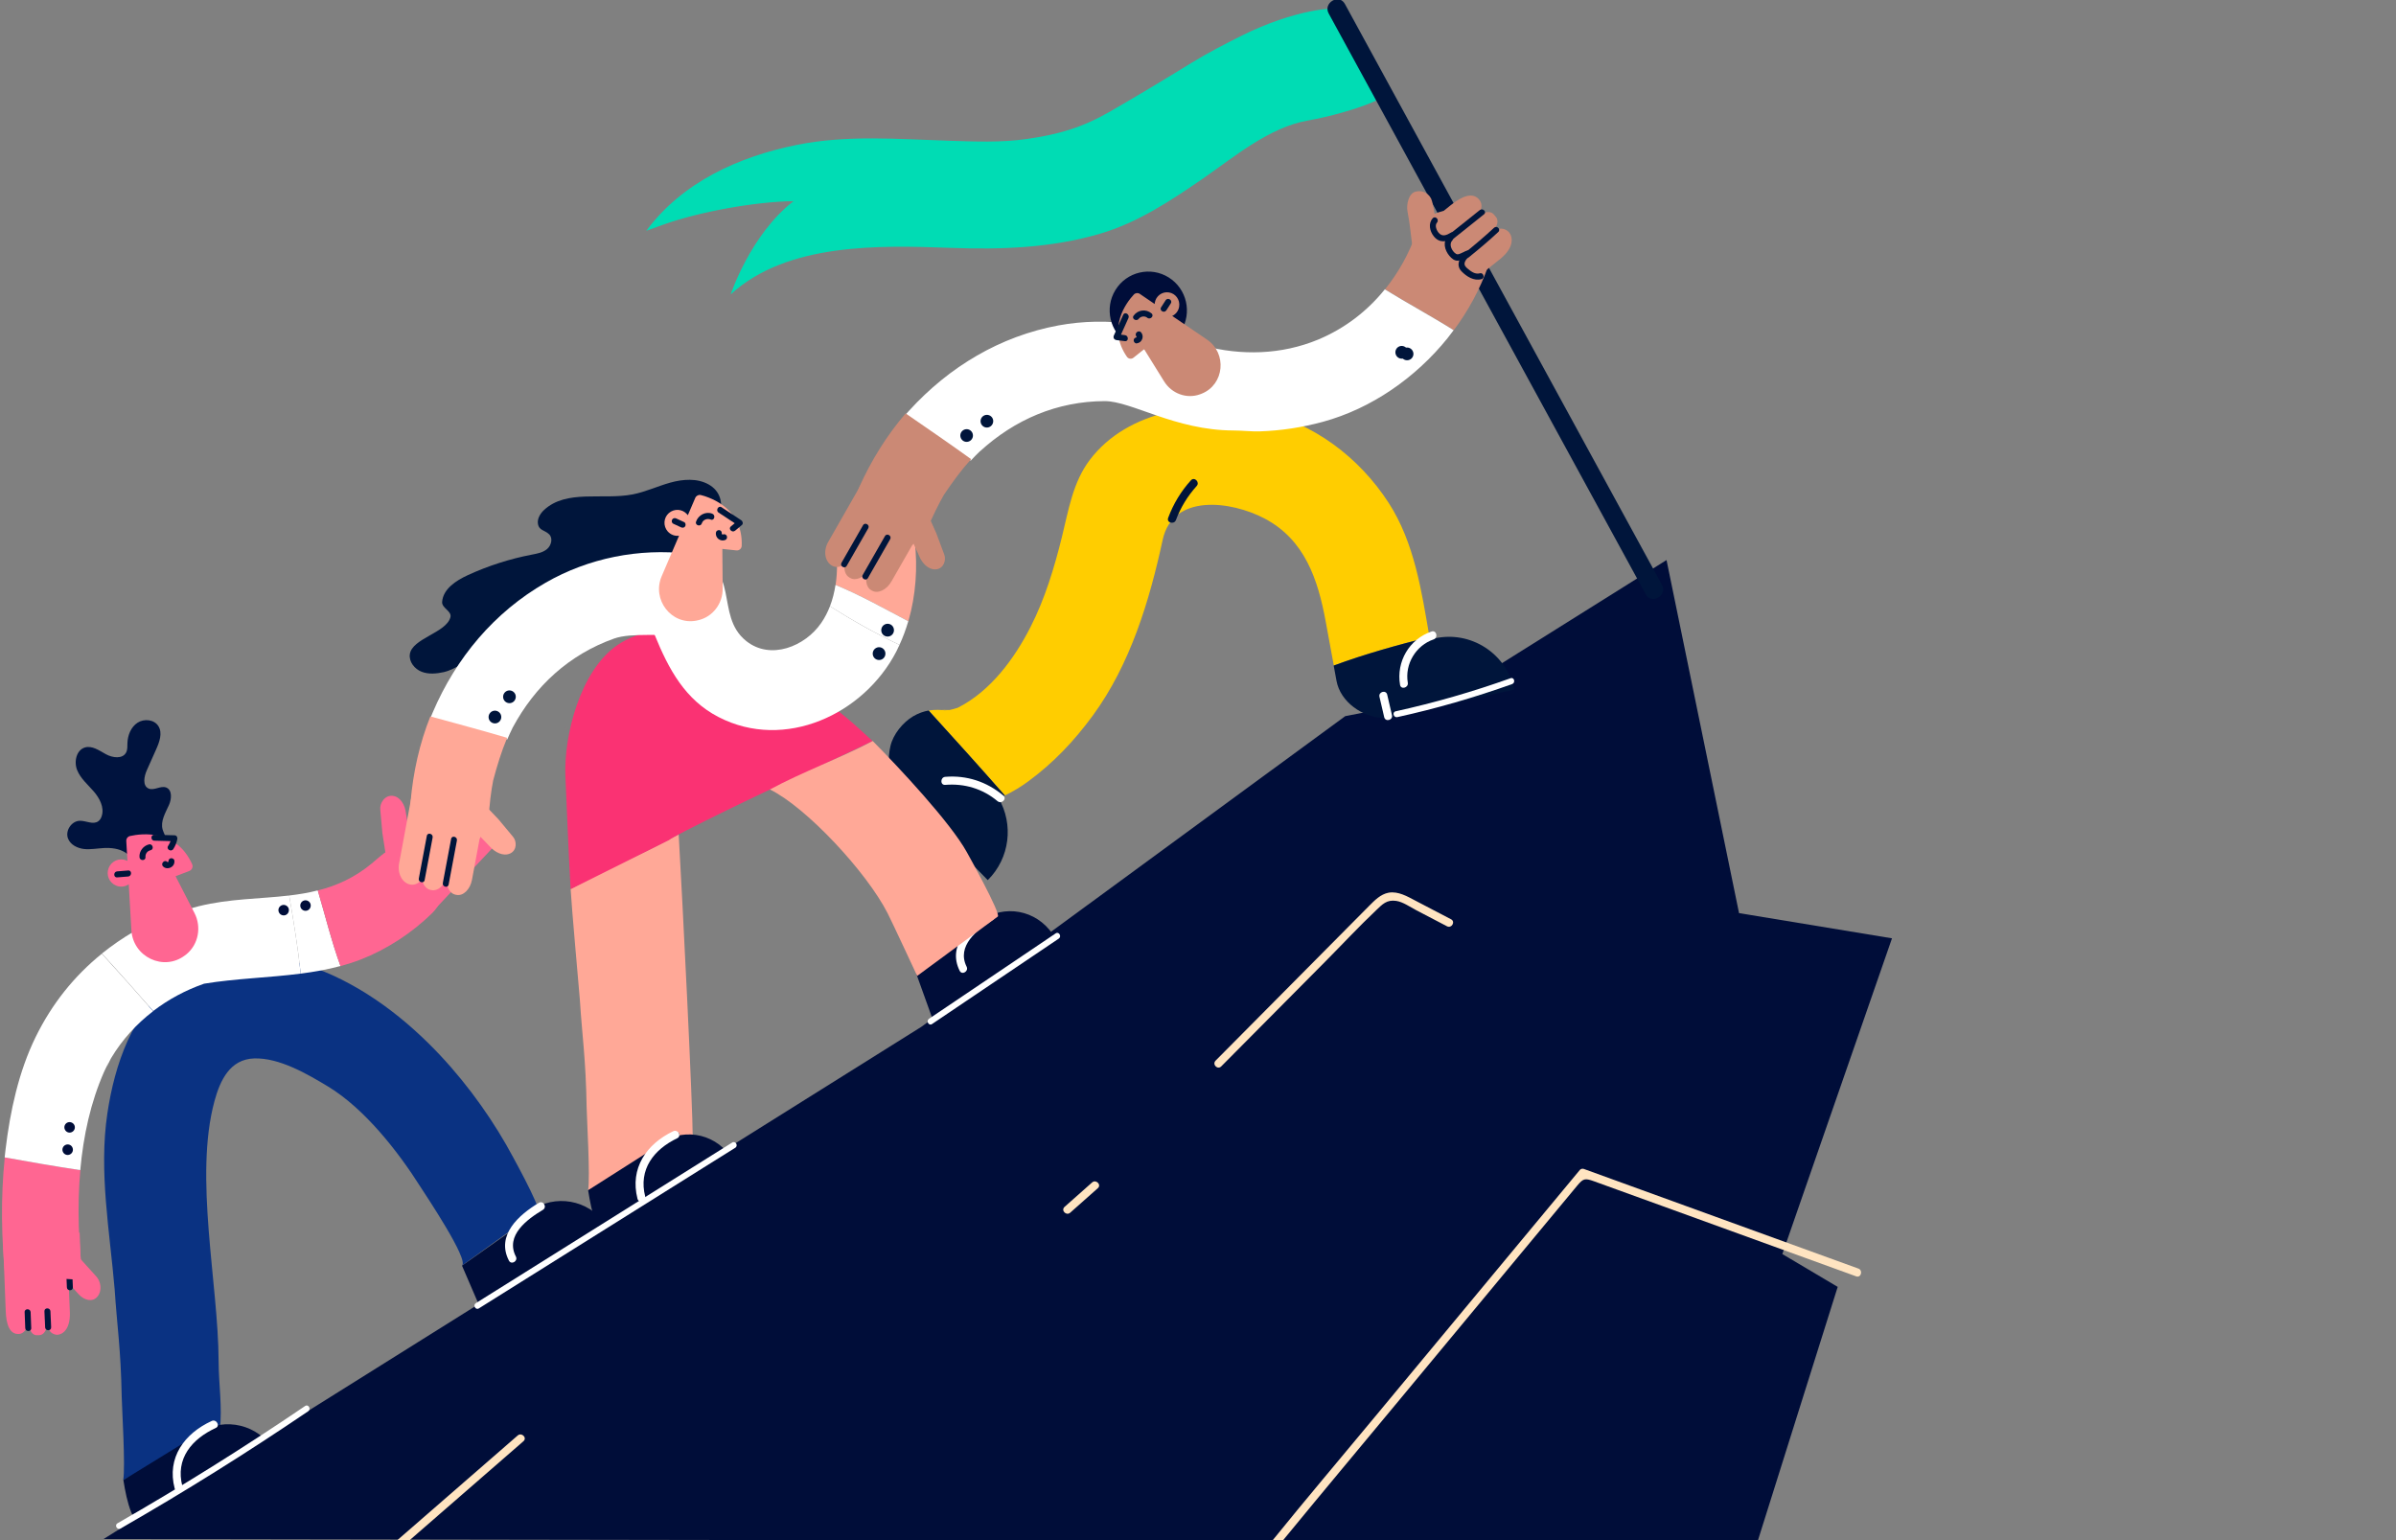 <svg width="210" height="135" viewBox="0 0 210 135" fill="none" xmlns="http://www.w3.org/2000/svg">
<rect x="0" y="0" width="210" height="135" fill="#808080" stroke="none"/>
<g clip-path="url(#clip0_426_3830)">
<path d="M50.822 87.621C51.015 90.737 51.347 92.799 51.416 97.032C51.432 97.97 51.74 103.195 51.547 104.327L60.047 100.311C60.718 100.769 60.726 101.963 60.718 99.823C60.711 96.745 59.831 79.132 59.484 73.131C56.414 74.845 53.082 76.201 50.013 77.93C50.105 79.581 50.699 86.117 50.822 87.621Z" fill="#FFA897"/>
<path d="M75.296 63.875C72.272 61.115 68.686 58.89 64.76 57.89C63.734 57.627 61.721 55.355 60.657 55.293C58.211 55.154 56.09 55.208 54.139 56.526C50.868 58.735 49.395 64.487 49.557 68.069C49.696 71.108 49.819 74.628 50.012 77.938C52.897 76.496 55.789 75.046 58.682 73.612C58.666 73.434 68.671 68.558 68.802 68.643C71.355 67.402 73.915 66.177 76.484 64.96C76.083 64.588 75.682 64.232 75.296 63.875Z" fill="#FA3273"/>
<path d="M52.211 107.157C52.458 107.816 52.782 108.398 53.221 108.863L60.417 104.273C60.309 103.56 60.194 102.855 60.07 102.149C59.901 101.188 59.7 100.227 59.492 99.273L51.547 104.328C51.702 105.304 51.887 106.289 52.211 107.157Z" fill="#000D39"/>
<path d="M56.507 106.645C55.196 104.413 55.874 101.498 58.011 100.133C60.148 98.769 62.947 99.474 64.251 101.699L56.507 106.645Z" fill="#000D39"/>
<path d="M59.006 99.156C56.654 100.281 55.188 102.405 55.874 105.079C55.99 105.521 56.669 105.335 56.553 104.893C55.936 102.498 57.309 100.753 59.361 99.769C59.77 99.567 59.415 98.963 59.006 99.156Z" fill="white"/>
<path d="M86.951 80.566L80.333 85.419L81.829 89.582C81.945 89.714 82.385 90.799 82.539 90.908L89.342 84.086C89.103 83.132 88.609 82.403 87.923 81.628C87.599 81.256 87.275 80.907 86.951 80.566Z" fill="#000D39"/>
<path d="M84.838 87.326C83.395 85.187 83.889 82.233 85.941 80.729C87.992 79.225 90.823 79.745 92.265 81.884L84.838 87.326Z" fill="#000D39"/>
<path d="M86.642 80.031C84.922 81.101 83.009 82.884 84.112 85.094C84.313 85.504 84.922 85.14 84.722 84.737C83.812 82.915 85.655 81.481 86.997 80.644C87.375 80.403 87.028 79.791 86.642 80.031Z" fill="white"/>
<path d="M80.171 47.417C79.963 45.61 78.513 43.928 76.561 44.099C74.802 44.254 73.036 45.796 73.26 47.727C73.391 48.882 73.414 50.099 73.237 51.27C75.427 52.177 77.51 53.347 79.615 54.456C80.271 52.184 80.441 49.742 80.171 47.417Z" fill="#FFA897"/>
<path d="M73.229 51.27C73.129 51.913 72.974 52.541 72.743 53.138C74.71 54.386 76.746 55.526 78.837 56.526C79.145 55.859 79.4 55.161 79.608 54.456C77.502 53.347 75.427 52.177 73.229 51.27Z" fill="white"/>
<path d="M72.743 53.138C72.543 53.65 72.296 54.146 71.972 54.611C70.56 56.665 67.537 57.89 65.408 56.192C62.531 53.898 65.13 49.634 60.294 48.533C57.826 49.006 57.733 51.68 55.597 52.952C55.743 53.37 56.638 53.843 57.386 55.665C58.612 58.673 60.047 61.34 62.978 62.852C68.763 65.844 75.713 62.627 78.567 57.092C78.659 56.906 78.752 56.719 78.837 56.526C76.746 55.533 74.718 54.394 72.743 53.138ZM65.516 56.301C65.516 56.301 65.547 56.316 65.593 56.347C65.547 56.324 65.516 56.309 65.516 56.301Z" fill="white"/>
<path d="M63.048 45.261C63.426 44.075 63.117 43.029 62.107 42.463C61.096 41.897 59.847 41.998 58.736 42.308C57.625 42.618 56.569 43.122 55.435 43.339C52.797 43.843 49.642 42.874 47.675 44.711C47.375 44.99 47.089 45.44 47.143 45.874C47.228 46.525 47.737 46.447 48.13 46.835C48.478 47.176 48.323 47.804 47.953 48.122C47.583 48.44 47.081 48.525 46.603 48.618C44.667 48.99 42.785 49.595 40.996 50.417C39.97 50.89 38.844 51.618 38.751 52.75C38.705 53.316 39.623 53.556 39.476 54.107C39.114 55.479 36.106 55.952 35.92 57.355C35.836 58.014 36.337 58.642 36.954 58.882C37.571 59.123 38.258 59.053 38.906 58.913C40.556 58.549 43.58 55.867 45.207 55.409C47.76 54.696 46.164 57.223 47.737 57.851C49.226 58.448 50.815 56.363 51.686 55.44C53.098 53.936 54.579 52.293 56.584 51.595C56.947 51.471 57.363 51.386 57.695 51.572C57.965 51.719 58.119 52.014 58.374 52.192C59.184 52.735 60.148 51.766 60.61 50.913C61.598 49.107 62.415 47.215 63.048 45.261Z" fill="#00153B"/>
<path d="M9.079 134.903L56.569 105.157L80.749 90.008L117.904 62.774L127.098 60.976L146.065 49.091L152.42 80.039L165.826 82.248L156.215 109.924L161.067 112.801L154.04 135.135L9.079 134.903Z" fill="#000D39"/>
<path d="M114.641 10.562C116.439 10.244 118.938 9.577 120.611 8.825L117.634 0.933C117.272 0.468 113.361 0.871 108.872 3.104C107.36 3.856 105.872 4.631 104.437 5.507C102.069 6.964 99.686 8.399 97.279 9.786C94.834 11.19 92.798 11.779 90.005 12.182C87.73 12.508 85.47 12.407 83.187 12.337C78.744 12.197 74.232 11.81 69.835 12.701C64.768 13.725 59.816 15.95 56.646 20.229L58.15 19.686C61.282 18.562 66.218 17.671 69.55 17.632C65.778 20.547 64.043 25.803 64.043 25.803C68.987 21.268 77.094 21.5 83.28 21.725C87.722 21.888 92.088 21.748 96.392 20.492C99.716 19.523 102.632 17.578 105.463 15.632C108.216 13.717 111.263 11.151 114.641 10.562ZM67.043 23.469C67.082 23.454 67.121 23.431 67.159 23.415C66.912 23.547 66.419 23.756 67.043 23.469Z" fill="#00DCB4"/>
<path d="M116.454 1.181C125.717 18.151 134.981 35.121 144.244 52.099C144.753 53.029 146.173 52.2 145.664 51.262C136.4 34.292 127.136 17.322 117.873 0.344C117.364 -0.587 115.945 0.251 116.454 1.181Z" fill="#00153B"/>
<path d="M88.702 50.688C88.671 50.766 88.624 50.874 88.594 50.967C88.594 50.96 88.601 50.952 88.601 50.944C88.632 50.859 88.663 50.773 88.702 50.688Z" fill="#0065F7"/>
<path d="M80.04 62.782C79.137 63.317 78.281 64.356 78.042 65.402C77.795 66.488 77.841 67.697 78.428 68.674C78.404 68.697 78.374 68.72 78.35 68.744L78.782 69.186C79.052 69.534 79.369 69.876 79.724 70.147L86.573 77.147C88.524 75.217 88.848 72.248 87.529 69.976C87.714 69.899 87.892 69.806 88.077 69.72C85.886 67.216 83.65 64.743 81.405 62.278C80.958 62.356 80.502 62.511 80.04 62.782Z" fill="#00153B"/>
<path d="M121.714 44.083C119.138 40.098 115.073 37.005 110.391 36.059C105.285 35.036 98.868 35.889 95.52 40.308C94.024 42.277 93.646 44.75 93.067 47.091C92.396 49.797 91.586 52.479 90.321 54.96C88.902 57.751 86.796 60.604 83.942 62.038C83.711 62.115 83.48 62.177 83.241 62.232C83.001 62.239 82.762 62.232 82.523 62.208C82.693 62.232 82.863 62.255 83.04 62.278C83.032 62.278 83.032 62.278 83.025 62.278C82.462 62.216 81.937 62.193 81.413 62.278C83.657 64.743 85.886 67.216 88.085 69.72C88.802 69.372 89.488 68.961 90.136 68.48C92.365 66.837 94.139 64.953 95.782 62.72C99.068 58.231 100.742 52.688 101.907 47.308C102.794 43.246 107.884 43.897 110.831 45.448C114.356 47.3 115.513 50.789 116.191 54.471C116.43 55.758 116.662 57.045 116.901 58.332C119.647 57.324 122.454 56.549 125.285 55.828C124.591 51.781 123.966 47.572 121.714 44.083ZM83.094 62.294H83.102C83.171 62.301 83.241 62.309 83.31 62.325C83.233 62.309 83.163 62.301 83.094 62.294Z" fill="#FFCD00"/>
<path d="M125.733 55.96C125.594 55.991 125.455 56.03 125.316 56.069C125.301 55.991 125.293 55.913 125.278 55.836C122.447 56.549 119.639 57.324 116.893 58.34C116.978 58.79 117.055 59.239 117.14 59.681C117.48 61.526 119.408 62.875 121.259 62.937C121.267 62.953 121.267 62.976 121.267 62.992L121.529 62.929C121.853 62.922 122.169 62.867 122.47 62.774C122.593 62.736 122.717 62.689 122.84 62.643L132.721 60.441C132.027 57.262 128.895 55.255 125.733 55.96Z" fill="#00153B"/>
<path d="M87.93 69.728C86.488 68.519 84.722 67.937 82.847 68.093C82.4 68.131 82.392 68.837 82.847 68.798C84.529 68.658 86.126 69.131 87.429 70.224C87.784 70.519 88.285 70.023 87.93 69.728Z" fill="white"/>
<path d="M121.999 62.681C121.861 62.084 121.722 61.487 121.583 60.89C121.483 60.449 120.804 60.635 120.904 61.076C121.043 61.673 121.182 62.27 121.321 62.867C121.429 63.309 122.107 63.123 121.999 62.681Z" fill="white"/>
<path d="M125.47 55.355C123.519 56.014 122.362 57.999 122.709 60.03C122.786 60.48 123.465 60.286 123.388 59.844C123.11 58.208 124.097 56.572 125.655 56.045C126.08 55.89 125.895 55.208 125.47 55.355Z" fill="white"/>
<path d="M103.064 45.587C103.48 44.478 104.089 43.478 104.884 42.602C105.185 42.269 104.691 41.765 104.382 42.098C103.503 43.068 102.84 44.168 102.385 45.393C102.223 45.82 102.902 46.006 103.064 45.587Z" fill="#00153B"/>
<path d="M130.515 20.562C130.206 19.787 129.497 18.981 128.71 18.671C127.09 18.027 124.784 18.593 124.136 20.415C123.496 22.229 122.57 23.904 121.39 25.361C123.396 26.601 125.463 27.71 127.422 28.943C128.702 27.222 129.751 25.291 130.453 23.268C130.769 22.369 130.87 21.477 130.515 20.562ZM122.547 23.834C122.547 23.834 122.586 23.779 122.632 23.71C122.593 23.779 122.563 23.834 122.547 23.834Z" fill="#CB8975"/>
<path d="M115.536 29.764C112.32 31.098 108.795 31.191 105.455 30.299C101.552 28.392 97.086 27.733 92.774 28.524C87.66 29.47 83.195 32.144 79.701 35.974C79.585 36.106 79.461 36.237 79.346 36.369C81.274 37.703 83.195 39.013 85.084 40.377C85.339 40.098 85.601 39.827 85.879 39.563C85.802 39.633 85.732 39.703 85.655 39.773C85.763 39.672 85.871 39.571 85.979 39.47C85.948 39.501 85.91 39.532 85.879 39.571C88.933 36.772 92.651 35.175 96.816 35.16C99.176 35.152 102.987 37.718 108.1 37.734C108.864 37.734 109.658 37.834 110.43 37.811C112.296 37.749 114.148 37.462 115.945 36.974C120.218 35.811 124.09 33.09 126.867 29.648C127.052 29.415 127.229 29.183 127.406 28.942C125.447 27.71 123.38 26.601 121.375 25.361C119.848 27.26 117.873 28.787 115.536 29.764ZM120.303 26.632C120.364 26.57 120.418 26.516 120.418 26.508C120.418 26.524 120.372 26.578 120.303 26.632Z" fill="white"/>
<path d="M18.427 98.017C18.465 97.869 18.496 97.776 18.512 97.714C18.488 97.807 18.458 97.908 18.434 98.001C18.434 98.001 18.427 98.009 18.427 98.017Z" fill="#2A66EC"/>
<path d="M23.741 93.272C23.672 93.234 23.61 93.203 23.541 93.164C23.155 92.955 23.479 93.148 23.741 93.272Z" fill="#2A66EC"/>
<path d="M37.579 91.474C34.247 88.179 30.298 85.52 25.971 84.326C24.844 84.016 23.68 83.814 22.507 83.737C19.815 83.574 17.363 84.45 15.211 86.031C11.608 88.675 10.043 93.342 9.41 97.598C8.647 102.699 9.619 107.924 10.05 113.026C10.251 116.142 10.59 118.204 10.668 122.437C10.683 123.375 11.007 128.6 10.799 129.732L19.268 125.375C19.499 123.267 19.167 121.429 19.16 119.29C19.137 112.522 16.992 103.188 18.797 96.521C19.299 94.668 20.17 92.846 22.276 92.776C24.474 92.706 26.927 94.133 28.77 95.249C31.948 97.18 34.871 100.901 36.861 104.048C37.301 104.738 41.142 110.459 40.487 110.932L47.143 106.141C47.467 105.909 44.675 100.877 44.359 100.327C42.592 97.257 40.286 94.148 37.579 91.474Z" fill="#0A3282"/>
<path d="M7.066 110.367L8.438 111.886C8.816 112.289 8.986 113.103 8.546 113.646C8.122 114.165 7.405 113.987 6.919 113.475L6.04 112.514V112.94L6.125 115.096C6.148 116.491 5.523 116.979 5.006 117.003C4.119 116.933 4.165 115.956 4.165 115.956L4.212 115.297C4.196 116.251 4.019 117.065 3.363 117.034H3.294C2.846 117.088 2.638 116.669 2.453 116.103C2.314 116.584 2.037 116.886 1.705 116.925C0.833 117.018 0.54 116.057 0.502 114.925L0.247 108.32L6.981 108.049L7.066 110.367Z" fill="#FF6692"/>
<path d="M6.387 112.84C6.364 112.219 6.34 111.599 6.31 110.979C6.294 110.638 5.77 110.638 5.785 110.979C5.808 111.599 5.831 112.219 5.862 112.84C5.87 113.181 6.402 113.181 6.387 112.84Z" fill="#00153B"/>
<path d="M4.482 116.344C4.474 116.096 4.458 115.855 4.451 115.607C4.273 115.607 4.096 115.607 3.926 115.607C3.926 115.63 3.926 115.654 3.926 115.677C3.942 116.018 4.466 116.018 4.451 115.677C4.443 115.429 4.428 115.188 4.42 114.94C4.404 114.599 3.88 114.599 3.895 114.94C3.903 115.188 3.918 115.429 3.926 115.677C4.104 115.677 4.281 115.677 4.451 115.677C4.451 115.654 4.451 115.63 4.451 115.607C4.435 115.266 3.911 115.266 3.926 115.607C3.934 115.855 3.949 116.096 3.957 116.344C3.972 116.685 4.497 116.685 4.482 116.344Z" fill="#00153B"/>
<path d="M2.738 116.413C2.723 115.948 2.7 115.483 2.684 115.018C2.669 114.677 2.144 114.677 2.16 115.018C2.175 115.483 2.198 115.948 2.214 116.413C2.222 116.755 2.754 116.755 2.738 116.413Z" fill="#00153B"/>
<path d="M0.417 101.451C0.054 104.986 0.116 108.583 0.486 112.126C2.738 111.917 5.006 112.041 7.274 112.196C6.896 109.095 6.749 105.8 7.042 102.568C4.813 102.234 2.615 101.847 0.417 101.451Z" fill="#FF6692"/>
<path d="M26.356 85.341C26.109 83.062 25.739 80.775 25.346 78.496C22.777 78.798 20.116 78.767 17.424 79.434C15.442 79.93 13.498 80.628 11.724 81.659C10.729 82.24 9.804 82.884 8.932 83.582C10.459 85.249 11.948 86.931 13.429 88.621C14.763 87.597 16.267 86.791 17.887 86.225C20.648 85.768 23.541 85.706 26.356 85.341Z" fill="white"/>
<path d="M3.116 90.916C1.628 93.962 0.887 97.412 0.486 100.761C0.455 100.994 0.432 101.219 0.409 101.451C2.607 101.847 4.813 102.234 7.035 102.568C7.305 99.56 7.945 96.606 9.133 93.924C9.256 93.637 9.418 93.358 9.534 93.071C9.117 94.118 9.572 93.024 9.726 92.769C10.698 91.141 11.956 89.761 13.421 88.636C11.94 86.939 10.451 85.264 8.924 83.597C6.495 85.559 4.543 88.001 3.116 90.916Z" fill="white"/>
<path d="M25.346 78.496C25.739 80.783 26.109 83.062 26.356 85.342C27.536 85.187 28.701 84.985 29.843 84.675C29.056 82.528 28.508 80.264 27.852 78.047C27.027 78.264 26.186 78.395 25.346 78.496Z" fill="white"/>
<path d="M38.265 75.302C37.571 74.302 36.368 73.721 34.848 74.163C33.969 74.418 33.29 75.101 32.588 75.682C31.069 76.946 29.48 77.643 27.852 78.054C28.508 80.264 29.056 82.527 29.843 84.683C30.436 84.52 31.03 84.334 31.609 84.109C33.915 83.21 36.083 81.791 37.856 80.062C39.214 78.721 39.199 76.643 38.265 75.302Z" fill="#FF6692"/>
<path d="M33.514 73.023L33.329 70.961C33.267 70.403 33.73 69.674 34.424 69.759C35.103 69.845 35.504 70.573 35.581 71.279L35.774 72.481L35.975 72.325L38.666 69.472C39.299 68.806 40.171 68.597 40.602 69.007L40.664 69.062C41.065 69.442 40.957 70.232 40.441 70.876C41.058 70.317 41.829 70.17 42.23 70.55L42.292 70.604C42.585 70.883 42.608 71.364 42.4 71.86C42.816 71.69 43.256 71.728 43.541 72C44.074 72.504 43.958 73.488 43.287 74.201L37.888 79.946L34.016 76.264L33.514 73.023Z" fill="#FF6692"/>
<path d="M40.664 70.224C39.692 71.255 38.713 72.294 37.741 73.325C37.509 73.573 37.88 73.946 38.111 73.698C39.083 72.666 40.062 71.628 41.034 70.597C41.273 70.356 40.903 69.976 40.664 70.224Z" fill="#00153B"/>
<path d="M42.237 71.721C41.297 72.721 40.355 73.721 39.414 74.721C39.183 74.969 39.553 75.341 39.785 75.093C40.726 74.093 41.667 73.093 42.608 72.093C42.847 71.844 42.477 71.472 42.237 71.721Z" fill="#00153B"/>
<path d="M43.95 73C42.477 71.597 41.004 70.193 39.53 68.79C39.283 68.558 38.913 68.93 39.16 69.162C40.633 70.566 42.106 71.969 43.58 73.372C43.819 73.604 44.197 73.232 43.95 73Z" fill="#00153B"/>
<path d="M11.794 76.356C11.909 75.721 11.524 75.062 10.976 74.721C10.428 74.379 9.75 74.302 9.11 74.333C8.523 74.364 7.945 74.48 7.359 74.418C6.78 74.349 6.179 74.054 5.963 73.504C5.693 72.821 6.271 71.953 7.004 71.945C7.551 71.938 8.153 72.31 8.608 71.992C8.762 71.883 8.863 71.713 8.917 71.527C9.156 70.775 8.732 69.968 8.215 69.371C7.698 68.775 7.066 68.247 6.765 67.511C6.464 66.782 6.688 65.743 7.443 65.519C8.076 65.332 8.701 65.79 9.279 66.108C9.858 66.433 10.745 66.55 11.053 65.96C11.184 65.712 11.161 65.418 11.169 65.131C11.192 64.441 11.477 63.728 12.056 63.348C12.634 62.976 13.514 63.061 13.884 63.65C14.262 64.255 13.976 65.038 13.683 65.689C13.414 66.294 13.143 66.898 12.874 67.503C12.627 68.053 12.473 68.868 13.02 69.116C13.498 69.333 14.077 68.837 14.57 69.03C15.103 69.247 15.049 70.03 14.81 70.558C14.501 71.248 14.046 71.984 14.254 72.713C14.331 72.992 14.509 73.24 14.532 73.527C14.555 73.798 14.432 74.069 14.285 74.302C13.622 75.38 12.426 76.108 11.169 76.194L11.794 76.356Z" fill="#00133E"/>
<path d="M11.516 81.535L11.285 77.512C10.968 77.729 10.559 77.783 10.182 77.628C9.572 77.38 9.279 76.69 9.526 76.077C9.773 75.465 10.459 75.17 11.069 75.418C11.107 75.434 11.138 75.45 11.169 75.465L11.069 73.728C11.053 73.511 11.2 73.318 11.408 73.279C12.449 73.046 15.457 72.69 16.838 75.744C16.946 75.977 16.83 76.248 16.599 76.341L15.388 76.806L17.046 80.031C17.671 81.248 17.401 82.76 16.352 83.636C16.306 83.675 16.252 83.714 16.198 83.752C14.331 85.163 11.655 83.876 11.516 81.535Z" fill="#FF6692"/>
<path d="M11.5 132.554C11.755 133.213 12.087 133.794 12.549 134.259L20.016 129.67C19.908 128.957 19.784 128.251 19.653 127.546C19.476 126.585 19.275 125.623 19.052 124.67L10.814 129.732C10.968 130.709 11.161 131.693 11.5 132.554Z" fill="#000D39"/>
<path d="M15.959 132.05C14.601 129.817 15.303 126.902 17.517 125.538C19.738 124.174 22.638 124.879 23.996 127.104L15.959 132.05Z" fill="#000D39"/>
<path d="M18.558 124.553C16.175 125.646 14.594 127.763 15.311 130.476C15.427 130.918 16.105 130.732 15.989 130.29C15.342 127.848 16.83 126.127 18.913 125.166C19.322 124.98 18.967 124.367 18.558 124.553Z" fill="white"/>
<path d="M47.544 105.963L40.494 110.94L42.23 114.971C42.346 115.103 42.808 116.188 42.963 116.297L50.02 109.475C49.773 108.521 49.257 107.792 48.547 107.017C48.223 106.661 47.884 106.312 47.544 105.963Z" fill="#000D39"/>
<path d="M45.354 112.731C43.857 110.591 44.374 107.638 46.503 106.134C48.632 104.63 51.571 105.149 53.067 107.289L45.354 112.731Z" fill="#000D39"/>
<path d="M47.228 105.436C45.492 106.475 43.449 108.265 44.605 110.498C44.814 110.901 45.423 110.545 45.215 110.142C44.258 108.289 46.225 106.862 47.583 106.048C47.976 105.808 47.621 105.195 47.228 105.436Z" fill="white"/>
<path d="M6.348 100.583C6.456 100.815 6.356 101.087 6.124 101.195C5.893 101.304 5.623 101.203 5.515 100.971C5.407 100.738 5.507 100.467 5.739 100.358C5.97 100.25 6.248 100.35 6.348 100.583Z" fill="#000D39"/>
<path d="M6.518 98.622C6.626 98.854 6.526 99.126 6.294 99.234C6.063 99.343 5.793 99.242 5.685 99.009C5.577 98.777 5.677 98.505 5.908 98.397C6.14 98.296 6.41 98.397 6.518 98.622Z" fill="#000D39"/>
<path d="M26.472 79.031C26.665 78.861 26.95 78.884 27.12 79.07C27.289 79.264 27.266 79.551 27.081 79.721C26.888 79.892 26.603 79.868 26.433 79.682C26.263 79.489 26.287 79.194 26.472 79.031Z" fill="#000D39"/>
<path d="M24.559 79.434C24.752 79.264 25.037 79.287 25.207 79.473C25.376 79.659 25.353 79.954 25.168 80.124C24.975 80.295 24.69 80.272 24.52 80.085C24.351 79.892 24.366 79.597 24.559 79.434Z" fill="#000D39"/>
<path d="M12.75 75.132C12.727 74.837 12.912 74.589 13.197 74.527C13.529 74.449 13.39 73.938 13.058 74.015C12.557 74.132 12.187 74.62 12.225 75.132C12.249 75.473 12.773 75.473 12.75 75.132Z" fill="#00153B"/>
<path d="M13.529 73.69C14.115 73.705 14.702 73.721 15.288 73.736C15.203 73.628 15.118 73.511 15.033 73.403C14.979 73.682 14.887 73.915 14.732 74.155C14.547 74.442 15.002 74.705 15.188 74.426C15.365 74.155 15.481 73.868 15.542 73.55C15.573 73.38 15.473 73.217 15.288 73.217C14.702 73.201 14.115 73.186 13.529 73.17C13.19 73.155 13.19 73.682 13.529 73.69Z" fill="#00153B"/>
<path d="M14.285 75.938C14.462 76.132 14.748 76.147 14.971 76.031C15.21 75.907 15.319 75.674 15.28 75.418C15.257 75.279 15.079 75.201 14.956 75.232C14.802 75.271 14.748 75.418 14.771 75.558C14.771 75.535 14.779 75.496 14.763 75.535C14.779 75.488 14.74 75.55 14.771 75.519C14.763 75.527 14.717 75.566 14.748 75.55C14.779 75.527 14.686 75.581 14.725 75.566C14.755 75.55 14.694 75.573 14.686 75.573C14.732 75.558 14.678 75.573 14.663 75.573C14.671 75.573 14.678 75.573 14.686 75.573C14.655 75.566 14.655 75.566 14.686 75.573C14.655 75.535 14.709 75.597 14.663 75.55C14.431 75.31 14.053 75.69 14.285 75.938Z" fill="#00153B"/>
<path d="M10.266 76.907C10.59 76.883 10.906 76.853 11.23 76.829C11.57 76.798 11.57 76.271 11.23 76.302C10.906 76.325 10.59 76.356 10.266 76.38C9.935 76.403 9.927 76.93 10.266 76.907Z" fill="#00153B"/>
<path d="M49.442 64.022C49.434 64.038 49.426 64.053 49.411 64.069C49.635 63.728 49.681 63.65 49.658 63.681C49.611 63.751 49.565 63.813 49.527 63.883C49.503 63.929 49.473 63.976 49.442 64.022Z" fill="#FF6692"/>
<path d="M49.341 64.178C49.365 64.147 49.388 64.108 49.411 64.077C49.411 64.069 49.419 64.069 49.419 64.061C49.396 64.1 49.373 64.139 49.341 64.178Z" fill="#FF6692"/>
<path d="M75.304 42.711C74.564 44.37 75.319 46.618 77.055 47.308C78.806 48.006 80.834 47.324 81.629 45.548C81.86 45.037 82.107 44.525 82.369 44.029C82.485 43.804 82.608 43.587 82.732 43.37C82.709 43.401 82.686 43.44 82.662 43.471C82.693 43.432 82.716 43.393 82.74 43.354C82.74 43.362 82.732 43.362 82.732 43.37C83.472 42.269 84.236 41.222 85.115 40.246C83.225 38.881 81.305 37.571 79.376 36.237C77.718 38.168 76.345 40.385 75.304 42.711Z" fill="#CB8975"/>
<path d="M85.269 38.261C85.223 38.563 84.938 38.773 84.637 38.726C84.336 38.68 84.128 38.393 84.174 38.09C84.22 37.788 84.506 37.579 84.807 37.625C85.108 37.672 85.316 37.959 85.269 38.261Z" fill="#00153B"/>
<path d="M87.044 37.005C86.997 37.307 86.712 37.517 86.411 37.47C86.11 37.424 85.902 37.137 85.948 36.834C85.995 36.532 86.28 36.323 86.581 36.369C86.889 36.416 87.098 36.703 87.044 37.005Z" fill="#00153B"/>
<path d="M123.411 30.896C123.403 31.206 123.149 31.447 122.84 31.439C122.532 31.431 122.293 31.175 122.3 30.865C122.308 30.555 122.563 30.315 122.871 30.322C123.172 30.33 123.419 30.594 123.411 30.896Z" fill="#00153B"/>
<path d="M123.882 31.036C123.874 31.346 123.619 31.586 123.311 31.578C123.002 31.571 122.763 31.315 122.771 31.005C122.779 30.695 123.033 30.454 123.342 30.462C123.643 30.47 123.889 30.726 123.882 31.036Z" fill="#00153B"/>
<path d="M126.118 23.353C126.149 21.896 125.879 19.058 125.509 17.624C125.347 16.996 124.707 16.632 124.082 16.795C124.074 16.795 124.067 16.795 124.059 16.802C123.457 16.957 123.241 17.942 123.365 18.554C123.604 19.771 123.642 20.609 123.827 21.834C123.959 22.71 124.946 23.128 125.671 22.624C125.779 22.547 125.787 23.966 125.887 23.88L126.118 23.353Z" fill="#CB8975"/>
<path d="M82.061 46.734L82.755 48.595C82.955 49.099 82.709 49.851 82.03 49.905C81.367 49.959 80.811 49.362 80.557 48.727L80.071 47.657L79.924 47.835L78.127 50.975C77.703 51.712 76.939 52.068 76.43 51.773L76.361 51.735C75.882 51.463 75.782 50.719 76.106 50.022C75.674 50.649 74.98 50.936 74.51 50.657L74.44 50.618C74.101 50.417 73.954 49.975 74.016 49.487C73.669 49.719 73.252 49.773 72.913 49.58C72.288 49.215 72.141 48.285 72.589 47.502L76.191 41.199L80.765 43.843L82.061 46.734Z" fill="#CB8975"/>
<path d="M76.067 50.673C76.716 49.533 77.371 48.401 78.019 47.262C78.189 46.967 77.734 46.696 77.564 46.99C76.916 48.13 76.26 49.262 75.612 50.401C75.443 50.696 75.898 50.967 76.067 50.673Z" fill="#00153B"/>
<path d="M74.209 49.603C74.841 48.502 75.466 47.409 76.098 46.308C76.268 46.013 75.813 45.742 75.643 46.037C75.011 47.138 74.386 48.231 73.754 49.331C73.584 49.626 74.039 49.897 74.209 49.603Z" fill="#00153B"/>
<path d="M60.294 48.533C56.006 48.045 51.601 48.905 47.822 51.076C43.31 53.665 39.97 57.665 37.926 62.449C37.856 62.611 37.787 62.774 37.725 62.937C39.978 63.557 42.222 64.154 44.459 64.813C44.605 64.464 44.767 64.123 44.937 63.774C44.891 63.86 44.845 63.953 44.798 64.046C44.868 63.914 44.937 63.782 44.999 63.65C44.976 63.689 44.96 63.736 44.937 63.774C46.896 60.123 49.881 57.379 53.815 55.975C55.358 55.425 57.957 55.812 61.019 55.541C61.906 53.037 61.991 50.487 60.294 48.533Z" fill="white"/>
<path d="M35.99 70.255C35.836 72.069 37.286 73.938 39.152 74.015C41.034 74.093 42.731 72.775 42.893 70.837C42.94 70.271 43.009 69.713 43.094 69.154C43.132 68.906 43.179 68.658 43.225 68.41C43.217 68.449 43.202 68.488 43.194 68.526C43.21 68.48 43.217 68.433 43.225 68.395C43.225 68.402 43.225 68.402 43.225 68.41C43.564 67.131 43.942 65.883 44.451 64.674C42.222 64.014 39.978 63.418 37.718 62.797C36.769 65.17 36.206 67.72 35.99 70.255Z" fill="#FFA897"/>
<path d="M43.927 62.751C43.981 63.053 43.78 63.348 43.479 63.402C43.178 63.456 42.885 63.255 42.831 62.953C42.777 62.65 42.978 62.356 43.279 62.301C43.58 62.247 43.873 62.449 43.927 62.751Z" fill="#00153B"/>
<path d="M45.199 60.976C45.253 61.278 45.053 61.572 44.752 61.627C44.451 61.681 44.158 61.48 44.104 61.177C44.05 60.875 44.251 60.58 44.551 60.526C44.852 60.472 45.145 60.673 45.199 60.976Z" fill="#00153B"/>
<path d="M77.548 57.045C77.68 57.324 77.572 57.658 77.294 57.797C77.016 57.929 76.684 57.82 76.546 57.541C76.415 57.262 76.522 56.929 76.8 56.789C77.078 56.65 77.41 56.766 77.548 57.045Z" fill="#00153B"/>
<path d="M78.297 54.991C78.428 55.27 78.32 55.603 78.042 55.743C77.764 55.874 77.433 55.766 77.294 55.487C77.163 55.208 77.271 54.874 77.548 54.735C77.826 54.595 78.165 54.712 78.297 54.991Z" fill="#00153B"/>
<path d="M43.688 71.814L44.953 73.333C45.308 73.736 45.323 74.535 44.706 74.814C44.097 75.085 43.379 74.705 42.924 74.194L42.114 73.349L42.029 73.566L41.366 77.124C41.212 77.961 40.602 78.551 40.024 78.442L39.939 78.427C39.399 78.326 39.06 77.659 39.137 76.892C38.937 77.628 38.373 78.124 37.834 78.023L37.749 78.008C37.363 77.938 37.078 77.566 36.977 77.078C36.73 77.419 36.345 77.605 35.967 77.535C35.257 77.403 34.818 76.574 34.98 75.682L36.306 68.534L41.489 69.511L43.688 71.814Z" fill="#FFA897"/>
<path d="M39.322 77.535C39.561 76.248 39.8 74.961 40.047 73.674C40.109 73.341 39.6 73.194 39.538 73.535C39.299 74.822 39.06 76.109 38.813 77.395C38.744 77.729 39.253 77.876 39.322 77.535Z" fill="#00153B"/>
<path d="M37.217 77.147C37.448 75.899 37.679 74.659 37.918 73.411C37.98 73.077 37.471 72.93 37.409 73.271C37.178 74.519 36.947 75.76 36.707 77.008C36.638 77.333 37.147 77.481 37.217 77.147Z" fill="#00153B"/>
<path d="M128.88 22.128C128.702 22.244 128.563 22.415 128.463 22.601C128.633 22.492 128.787 22.329 128.88 22.128Z" fill="#FF6692"/>
<path d="M130.769 20.384L130.268 20.888C130.453 20.725 130.623 20.554 130.769 20.384Z" fill="#FF6692"/>
<path d="M125.37 20.112C125.925 21.097 126.612 20.578 127.499 20.485C126.812 21.004 126.751 21.748 127.106 22.306C127.275 22.841 127.962 22.911 128.455 22.593C128.556 22.407 128.694 22.236 128.872 22.12C128.779 22.322 128.625 22.485 128.455 22.593C128.247 22.996 128.224 23.469 128.448 23.655C128.856 24.035 129.265 24.182 129.666 24.167L129.713 24.12L131.533 22.663C132.698 21.694 132.62 20.802 132.258 20.353C131.533 19.64 130.769 20.376 130.769 20.376L130.762 20.384C130.615 20.554 130.445 20.717 130.26 20.888L130.762 20.384C131.224 19.857 131.44 19.337 131.039 18.926L130.985 18.864C130.692 18.446 130.199 18.562 129.597 18.81C129.882 18.353 129.929 17.895 129.705 17.577C129.134 16.763 128.124 17.205 127.167 17.973L125.324 19.453C125.231 19.64 125.2 19.849 125.37 20.112Z" fill="#CB8975"/>
<path d="M130.947 19.965C130.114 20.74 129.242 21.477 128.355 22.19C128.093 22.407 128.463 22.779 128.725 22.562C129.612 21.849 130.484 21.112 131.317 20.337C131.572 20.105 131.194 19.732 130.947 19.965Z" fill="#00153B"/>
<path d="M129.697 18.415C128.826 19.112 127.954 19.81 127.075 20.508C126.813 20.717 127.183 21.097 127.445 20.88C128.317 20.182 129.188 19.485 130.067 18.787C130.337 18.577 129.959 18.205 129.697 18.415Z" fill="#00153B"/>
<path d="M125.571 19.136C125.162 19.593 125.308 20.26 125.663 20.709C126.149 21.329 126.812 21.221 127.422 20.857C127.715 20.678 127.445 20.221 127.152 20.399C126.789 20.616 126.411 20.779 126.095 20.407C125.91 20.19 125.725 19.764 125.948 19.508C126.172 19.252 125.794 18.88 125.571 19.136Z" fill="#00153B"/>
<path d="M126.936 20.671C126.419 21.19 126.612 21.919 127.036 22.43C127.229 22.655 127.476 22.872 127.784 22.849C128.131 22.826 128.509 22.57 128.818 22.43C129.126 22.291 128.856 21.834 128.548 21.973C128.378 22.051 128.209 22.128 128.039 22.206C127.807 22.314 127.692 22.345 127.483 22.151C127.198 21.88 126.982 21.376 127.306 21.05C127.553 20.802 127.183 20.43 126.936 20.671Z" fill="#00153B"/>
<path d="M128.347 22.12C127.931 22.585 127.576 23.237 128.093 23.779C128.54 24.244 129.18 24.648 129.844 24.469C130.168 24.384 130.029 23.864 129.705 23.957C129.288 24.066 128.941 23.802 128.641 23.554C128.463 23.407 128.309 23.252 128.378 23.004C128.432 22.81 128.587 22.655 128.718 22.508C128.949 22.244 128.579 21.864 128.347 22.12Z" fill="#00153B"/>
<path d="M103.519 29.007C104.506 27.411 104.02 25.312 102.432 24.319C100.844 23.327 98.756 23.816 97.768 25.412C96.781 27.008 97.267 29.106 98.855 30.099C100.443 31.092 102.531 30.603 103.519 29.007Z" fill="#000D39"/>
<path d="M105.786 29.764L102.74 27.694C103.056 27.547 103.295 27.245 103.349 26.873C103.442 26.276 103.033 25.718 102.447 25.632C101.853 25.539 101.305 25.95 101.213 26.539C101.205 26.578 101.205 26.609 101.205 26.648L99.894 25.756C99.732 25.648 99.516 25.671 99.377 25.818C98.713 26.532 97.024 28.749 98.767 31.268C98.899 31.462 99.161 31.501 99.346 31.354L100.279 30.609L102.03 33.431C102.693 34.501 104.005 34.989 105.177 34.563C105.231 34.54 105.285 34.524 105.339 34.501C107.314 33.695 107.56 30.966 105.786 29.764Z" fill="#CB8975"/>
<path d="M100.927 27.47C100.441 27.059 99.724 27.152 99.354 27.671C99.153 27.95 99.616 28.214 99.809 27.943C99.971 27.718 100.341 27.671 100.549 27.849C100.811 28.067 101.189 27.695 100.927 27.47Z" fill="#00153B"/>
<path d="M98.444 27.594C98.174 28.198 97.904 28.803 97.626 29.408C97.541 29.602 97.649 29.78 97.857 29.811C98.104 29.842 98.351 29.873 98.598 29.904C98.937 29.943 98.929 29.416 98.598 29.377C98.351 29.346 98.104 29.315 97.857 29.284C97.934 29.416 98.011 29.547 98.089 29.687C98.359 29.082 98.629 28.477 98.906 27.873C99.037 27.555 98.582 27.284 98.444 27.594Z" fill="#00153B"/>
<path d="M99.616 29.501C99.631 29.516 99.639 29.524 99.616 29.501C99.616 29.485 99.616 29.485 99.616 29.501C99.624 29.516 99.624 29.524 99.616 29.501C99.624 29.516 99.616 29.54 99.616 29.547C99.639 29.501 99.585 29.609 99.608 29.563C99.593 29.586 99.593 29.578 99.593 29.578C99.577 29.586 99.577 29.586 99.593 29.578C99.601 29.571 99.608 29.571 99.624 29.571C99.485 29.586 99.362 29.679 99.362 29.834C99.362 29.966 99.485 30.121 99.624 30.098C99.863 30.067 100.032 29.935 100.117 29.702C100.187 29.501 100.14 29.268 99.994 29.113C99.747 28.888 99.377 29.261 99.616 29.501Z" fill="#00153B"/>
<path d="M102.161 26.322C102.03 26.524 101.899 26.725 101.768 26.935C101.583 27.222 102.038 27.485 102.223 27.206C102.354 27.005 102.485 26.803 102.616 26.594C102.801 26.307 102.346 26.035 102.161 26.322Z" fill="#00153B"/>
<path d="M122.47 62.859C125.887 62.108 129.242 61.139 132.536 59.96C132.852 59.844 132.713 59.332 132.397 59.449C129.103 60.627 125.748 61.596 122.331 62.348C121.992 62.418 122.138 62.929 122.47 62.859Z" fill="white"/>
<path d="M81.691 89.761C85.393 87.264 89.095 84.768 92.797 82.272C93.075 82.086 92.813 81.621 92.528 81.814C88.825 84.311 85.123 86.807 81.421 89.303C81.143 89.497 81.413 89.954 81.691 89.761Z" fill="white"/>
<path d="M41.975 114.684C48.532 110.576 55.088 106.467 61.644 102.358C62.577 101.777 63.511 101.187 64.444 100.606C64.729 100.428 64.467 99.963 64.174 100.149C57.618 104.257 51.062 108.366 44.505 112.475C43.572 113.056 42.639 113.646 41.706 114.227C41.42 114.413 41.69 114.871 41.975 114.684Z" fill="white"/>
<path d="M10.567 133.98C16.175 130.763 21.659 127.336 27.012 123.701C27.289 123.507 27.027 123.049 26.742 123.243C21.389 126.879 15.905 130.306 10.297 133.523C10.004 133.693 10.274 134.151 10.567 133.98Z" fill="white"/>
<path d="M76.492 64.953C73.761 66.402 70.198 67.72 67.483 69.201C70.707 70.79 75.96 76.45 77.795 80.047C78.166 80.768 80.387 85.543 80.387 85.543C80.387 85.543 87.445 80.341 87.452 80.341C87.761 80.109 84.745 74.705 84.745 74.705C83.31 72.1 78.775 67.255 76.492 64.953Z" fill="#FFA897"/>
<path d="M57.996 50.502L59.515 46.959C59.153 47.006 58.782 46.874 58.52 46.579C58.111 46.106 58.15 45.393 58.62 44.975C59.091 44.564 59.8 44.602 60.217 45.075C60.24 45.106 60.263 45.13 60.286 45.161L60.942 43.633C61.027 43.447 61.227 43.347 61.428 43.393C62.415 43.649 65.13 44.641 65.007 47.843C64.999 48.083 64.791 48.269 64.544 48.246L63.31 48.114L63.341 51.587C63.356 52.898 62.477 54.068 61.204 54.363C61.143 54.378 61.089 54.386 61.027 54.402C58.844 54.812 57.109 52.556 57.996 50.502Z" fill="#FFA897"/>
<path d="M61.513 45.874C61.613 45.548 61.991 45.417 62.292 45.541C62.608 45.672 62.747 45.153 62.431 45.029C61.852 44.796 61.189 45.153 61.004 45.734C60.904 46.06 61.413 46.2 61.513 45.874Z" fill="#00153B"/>
<path d="M62.978 44.928C63.557 45.308 64.128 45.688 64.706 46.068C64.691 45.928 64.668 45.789 64.652 45.649C64.452 45.812 64.251 45.983 64.058 46.145C63.796 46.362 64.174 46.734 64.428 46.517C64.629 46.355 64.83 46.184 65.022 46.021C65.161 45.905 65.1 45.688 64.968 45.603C64.39 45.223 63.819 44.843 63.241 44.463C62.963 44.277 62.701 44.742 62.978 44.928Z" fill="#00153B"/>
<path d="M62.755 46.657C62.654 47.145 63.156 47.525 63.595 47.316C63.727 47.254 63.757 47.068 63.688 46.952C63.611 46.82 63.456 46.797 63.325 46.858C63.364 46.843 63.318 46.843 63.341 46.851C63.325 46.843 63.302 46.835 63.302 46.843C63.264 46.812 63.271 46.812 63.256 46.781C63.279 46.828 63.264 46.766 63.256 46.797C63.287 46.657 63.217 46.51 63.071 46.471C62.947 46.44 62.785 46.517 62.755 46.657Z" fill="#00153B"/>
<path d="M59.006 45.905C59.237 46.014 59.461 46.114 59.693 46.223C59.824 46.285 59.978 46.262 60.055 46.13C60.124 46.014 60.094 45.828 59.962 45.765C59.731 45.657 59.507 45.556 59.276 45.448C59.145 45.386 58.991 45.409 58.913 45.541C58.844 45.657 58.875 45.843 59.006 45.905Z" fill="#00153B"/>
<path d="M162.879 111.196C154.858 108.281 146.836 105.374 138.807 102.459C138.699 102.42 138.537 102.459 138.467 102.552C132.42 109.831 126.381 117.119 120.333 124.398C117.418 127.918 114.456 131.406 111.587 134.957C110.329 136.508 109.119 138.105 108.07 139.81C106.959 141.609 105.995 143.508 104.19 144.717C103.812 144.965 104.167 145.586 104.545 145.33C106.195 144.229 107.213 142.616 108.208 140.942C109.504 138.763 111.016 136.763 112.62 134.81C115.976 130.716 119.385 126.654 122.763 122.576C126.18 118.46 129.597 114.343 133.014 110.219C134.749 108.134 136.485 106.04 138.213 103.955C138.768 103.288 138.899 103.257 139.709 103.544C140.365 103.784 141.02 104.017 141.676 104.257C142.987 104.73 144.298 105.211 145.617 105.684C151.31 107.746 156.994 109.816 162.687 111.878C163.118 112.033 163.304 111.343 162.879 111.196Z" fill="#FFE4C1"/>
<path d="M107.036 93.474C110.06 90.427 113.083 87.38 116.107 84.334C117.618 82.814 119.084 81.233 120.642 79.76C121.151 79.279 121.537 78.837 122.385 78.969C122.971 79.062 123.596 79.504 124.113 79.775C125.015 80.248 125.926 80.721 126.828 81.194C127.229 81.403 127.584 80.791 127.183 80.581C126.149 80.039 125.116 79.496 124.082 78.961C123.357 78.581 122.555 78.101 121.706 78.248C120.997 78.38 120.472 78.93 119.986 79.418C119.069 80.341 118.151 81.271 117.233 82.194C113.669 85.783 110.106 89.373 106.542 92.97C106.218 93.303 106.72 93.799 107.036 93.474Z" fill="#FFE4C1"/>
<path d="M93.8 106.296C94.61 105.583 95.412 104.87 96.222 104.149C96.561 103.847 96.06 103.35 95.721 103.645C94.911 104.358 94.109 105.072 93.299 105.793C92.967 106.103 93.461 106.599 93.8 106.296Z" fill="#FFE4C1"/>
<path d="M33.159 137.391C37.401 133.701 41.644 130.011 45.878 126.329C46.225 126.026 45.724 125.53 45.377 125.825C41.134 129.515 36.892 133.205 32.658 136.887C32.318 137.19 32.82 137.686 33.159 137.391Z" fill="#FFE4C1"/>
</g>
<defs>
<clipPath id="clip0_426_3830">
<rect width="210" height="135" fill="white"/>
</clipPath>
</defs>
</svg>
